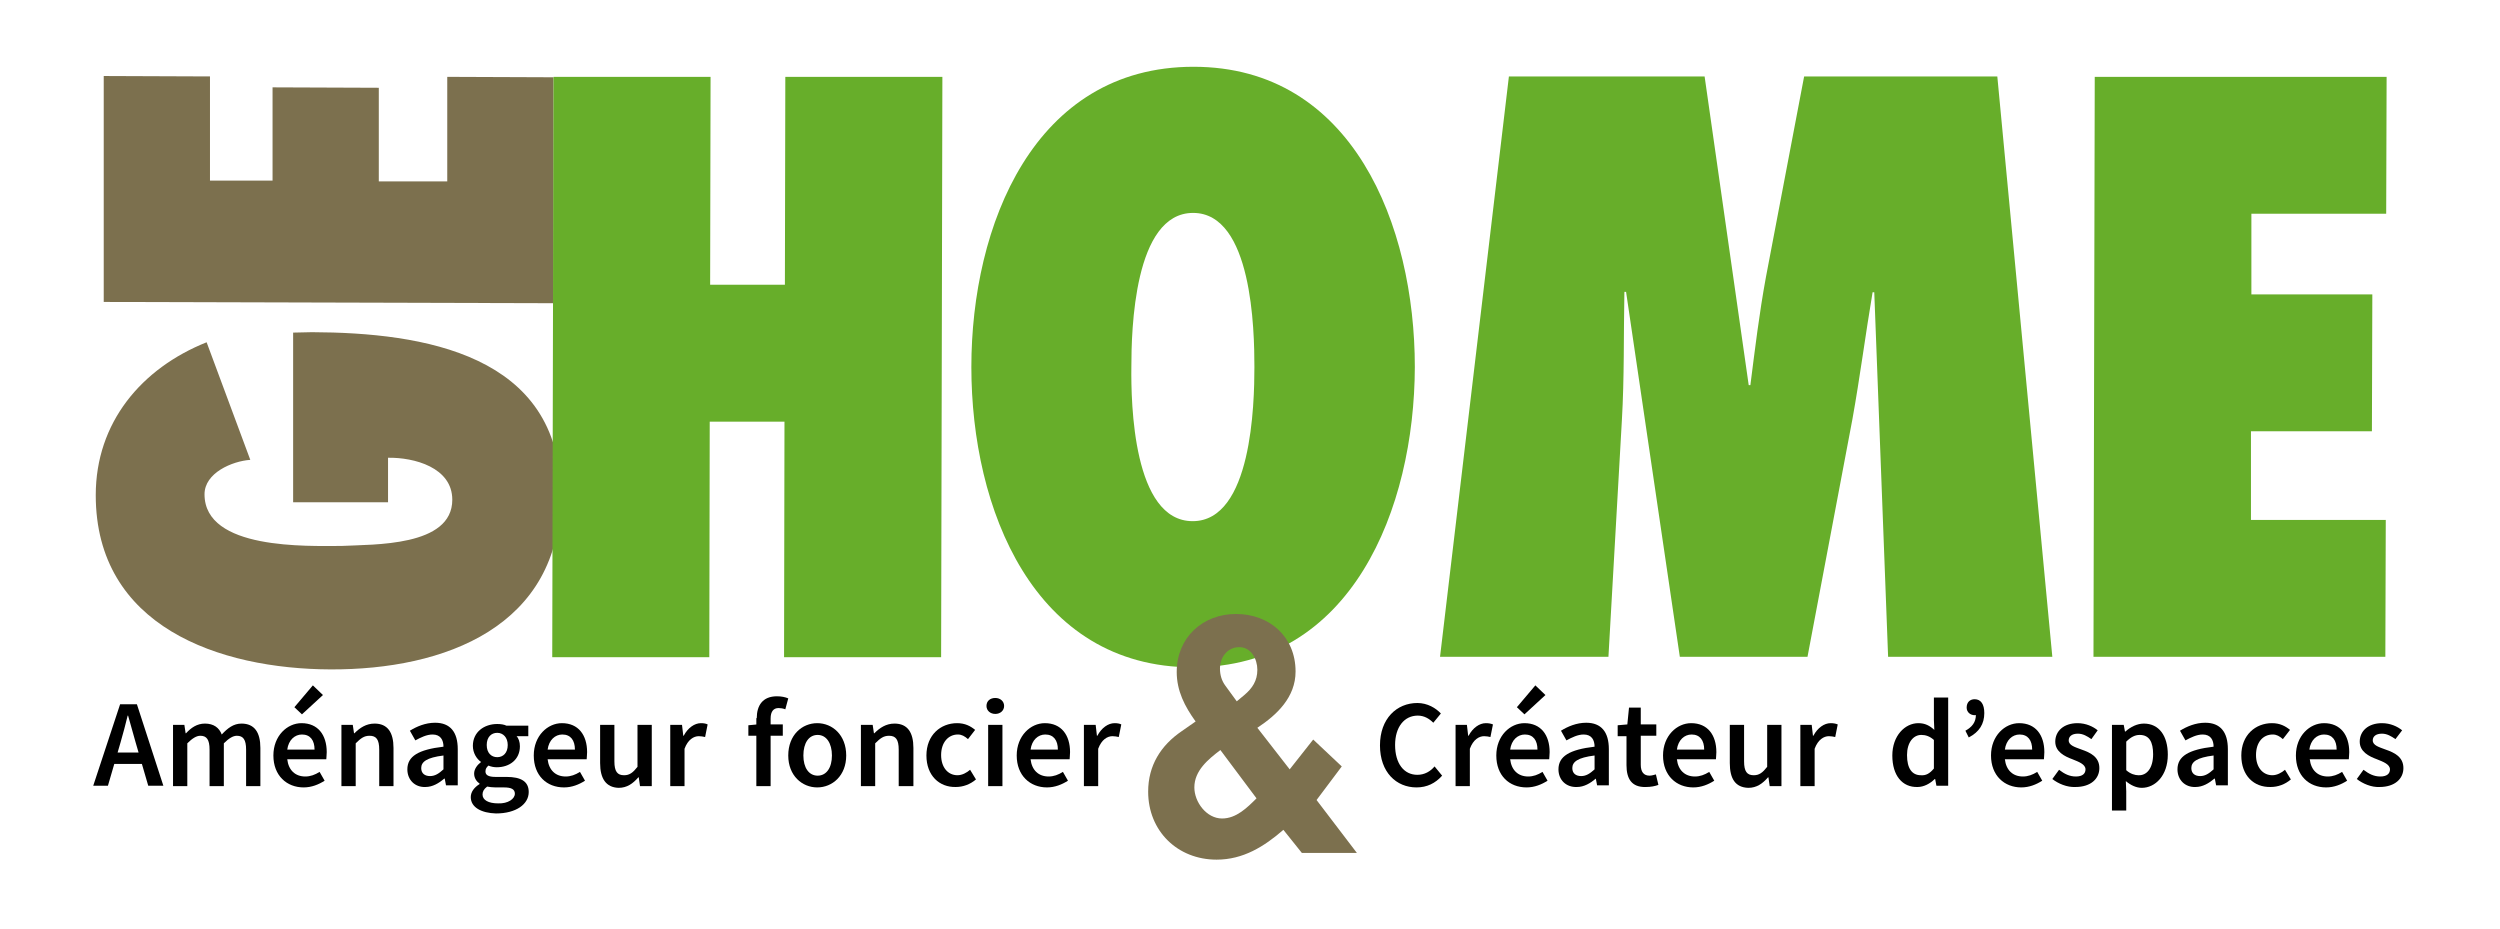<?xml version="1.0" encoding="utf-8"?>
<!-- Generator: Adobe Illustrator 24.2.1, SVG Export Plug-In . SVG Version: 6.00 Build 0)  -->
<svg version="1.1" id="Calque_1" xmlns="http://www.w3.org/2000/svg" xmlns:xlink="http://www.w3.org/1999/xlink" x="0px" y="0px"
	 viewBox="0 0 595.3 221.1" style="enable-background:new 0 0 595.3 221.1;" xml:space="preserve">
<style type="text/css">
	.st0{fill:#7C704E;}
	.st1{fill:#67AE2A;}
</style>
<g>
	<g>
		<path class="st0" d="M69.8,79.2l4.5-0.1c26.4,0.1,59.2,5.2,59.2,38.7c0,31.5-27.7,41.7-54.8,41.6c-26.5-0.1-55.9-10.2-55.9-41.5
			c0-17.3,10.9-30.2,26.4-36.4l10.4,28c-4.3,0.3-10.9,3.1-10.9,8.2c0,13.3,24.5,12.3,32.6,12.3c7.7-0.4,26.4,0.2,26.4-11
			c0-7.7-9.1-10.1-15.3-10v10.6l-22.6,0V79.2z"/>
		<path class="st0" d="M24.7,71.9V18.1L50,18.2V43l14.9,0V20.8l25.3,0.1v22.3l16.3,0V18.3l25.3,0.1v53.8L24.7,71.9z"/>
	</g>
	<g>
		<path class="st1" d="M186.7,156.5l0.1-56.1h-17.8l-0.1,56.1h-37.4l0.3-138.2h37.4l-0.1,49.5h17.8l0.1-49.5h37.4l-0.3,138.2H186.7z
			"/>
		<path class="st1" d="M284.2,15.9c37.9,0,52.7,37.8,52.7,71.5c-0.1,33.7-15,71.5-52.9,71.5c-37.9,0-52.7-37.8-52.7-71.5
			C231.3,53.7,246.2,15.9,284.2,15.9z M284,124.1c14.1,0,14.7-28,14.7-36.7s-0.5-36.7-14.6-36.7c-14.1,0-14.7,28-14.7,36.7
			C269.3,96,269.8,124.1,284,124.1z"/>
		<path class="st1" d="M449.6,156.5l-3.3-86.9h-0.4c-1.7,10.1-3,20.2-4.8,30.2l-10.7,56.6h-30.4l-12.8-86.9h-0.4
			c-0.2,10.3,0,20.3-0.6,30.6l-3.2,56.3h-40.1l16.4-138.2h46.6l10.5,73.5h0.4c1.1-8.6,2.1-17,3.7-25.7l9.1-47.8h46l13.1,138.2H449.6
			z"/>
		<path class="st1" d="M498.8,18.3h69.5l-0.1,32.6h-32.1l0,19.2h28.8l-0.1,32.6h-28.8l0,21.1h32.1l-0.1,32.6h-69.5L498.8,18.3z"/>
	</g>
	<g>
		<path d="M28.6,167.7h4l6.3,19.4h-3.6l-3-10.3c-0.6-2.1-1.2-4.3-1.8-6.4h-0.1c-0.5,2.1-1.1,4.3-1.7,6.4l-3,10.3h-3.5L28.6,167.7z
			 M26,179.2h9.1v2.7H26V179.2z"/>
		<path d="M41.1,172.6h2.8l0.3,2h0.1c1.2-1.3,2.6-2.3,4.5-2.3c2.1,0,3.4,1,4,2.6c1.4-1.5,2.8-2.6,4.7-2.6c3.1,0,4.5,2.1,4.5,5.8v9.1
			h-3.4v-8.7c0-2.4-0.7-3.3-2.2-3.3c-0.9,0-1.9,0.6-3.1,1.8v10.2h-3.4v-8.7c0-2.4-0.7-3.3-2.2-3.3c-0.9,0-1.9,0.6-3.1,1.8v10.2h-3.4
			V172.6z"/>
		<path d="M65.1,179.9c0-4.7,3.3-7.7,6.7-7.7c3.9,0,6,2.8,6,6.9c0,0.7-0.1,1.3-0.1,1.7h-9.3c0.3,2.6,1.9,4.1,4.3,4.1
			c1.2,0,2.3-0.4,3.4-1.1l1.2,2.1c-1.4,0.9-3.1,1.6-5,1.6C68.3,187.5,65.1,184.7,65.1,179.9z M74.9,178.5c0-2.2-1-3.6-3-3.6
			c-1.7,0-3.2,1.3-3.5,3.6H74.9z M70.1,168.4l4.4-5.2l2.4,2.3l-5,4.6L70.1,168.4z"/>
		<path d="M81.2,172.6H84l0.3,2h0.1c1.3-1.3,2.8-2.3,4.8-2.3c3.1,0,4.5,2.1,4.5,5.8v9.1h-3.4v-8.7c0-2.4-0.7-3.3-2.3-3.3
			c-1.3,0-2.1,0.6-3.3,1.8v10.2h-3.4V172.6z"/>
		<path d="M97,183.2c0-3.1,2.6-4.7,8.6-5.4c0-1.6-0.7-2.9-2.6-2.9c-1.4,0-2.8,0.7-4.1,1.4l-1.3-2.3c1.6-1,3.7-1.9,6-1.9
			c3.6,0,5.4,2.2,5.4,6.3v8.6h-2.8l-0.3-1.6h-0.1c-1.3,1.1-2.8,2-4.5,2C98.8,187.5,97,185.7,97,183.2z M105.6,183.2v-3.3
			c-4,0.5-5.3,1.5-5.3,3c0,1.3,0.9,1.9,2.1,1.9C103.6,184.8,104.5,184.2,105.6,183.2z"/>
		<path d="M112.1,189.8c0-1.2,0.8-2.3,2.1-3.1v-0.1c-0.7-0.5-1.3-1.3-1.3-2.4c0-1.1,0.8-2.1,1.6-2.7v-0.1c-1-0.7-1.9-2.1-1.9-3.8
			c0-3.3,2.7-5.2,5.8-5.2c0.8,0,1.6,0.1,2.2,0.4h5.2v2.5H123c0.5,0.5,0.8,1.4,0.8,2.4c0,3.2-2.5,5-5.5,5c-0.6,0-1.3-0.1-2-0.4
			c-0.4,0.4-0.7,0.7-0.7,1.4c0,0.8,0.6,1.3,2.4,1.3h2.6c3.5,0,5.3,1.1,5.3,3.6c0,2.9-3,5.1-7.8,5.1
			C114.7,193.6,112.1,192.3,112.1,189.8z M122.6,189c0-1.1-0.9-1.5-2.6-1.5h-2c-0.8,0-1.4-0.1-2-0.2c-0.8,0.6-1.1,1.2-1.1,1.9
			c0,1.3,1.4,2.1,3.7,2.1C121,191.4,122.6,190.2,122.6,189z M120.9,177.4c0-1.8-1.1-2.9-2.5-2.9c-1.4,0-2.5,1-2.5,2.9
			c0,1.9,1.1,2.9,2.5,2.9S120.9,179.3,120.9,177.4z"/>
		<path d="M127.1,179.9c0-4.7,3.3-7.7,6.7-7.7c3.9,0,6,2.8,6,6.9c0,0.7-0.1,1.3-0.1,1.7h-9.3c0.3,2.6,1.9,4.1,4.3,4.1
			c1.2,0,2.3-0.4,3.4-1.1l1.2,2.1c-1.4,0.9-3.1,1.6-5,1.6C130.2,187.5,127.1,184.7,127.1,179.9z M136.9,178.5c0-2.2-1-3.6-3-3.6
			c-1.7,0-3.2,1.3-3.5,3.6H136.9z"/>
		<path d="M142.9,181.7v-9.1h3.4v8.7c0,2.4,0.7,3.3,2.3,3.3c1.3,0,2.1-0.6,3.2-2v-10h3.4v14.6h-2.8l-0.3-2.1h-0.1
			c-1.3,1.5-2.7,2.5-4.7,2.5C144.3,187.5,142.9,185.4,142.9,181.7z"/>
		<path d="M159.6,172.6h2.8l0.3,2.6h0.1c1-1.9,2.6-3,4.1-3c0.7,0,1.2,0.1,1.6,0.3l-0.6,3c-0.5-0.1-0.9-0.2-1.5-0.2
			c-1.2,0-2.6,0.8-3.4,3v8.9h-3.4V172.6z"/>
		<path d="M178.2,172.7l2.1-0.2h6.1v2.7h-8.2V172.7z M180.2,171c0-3,1.4-5.2,4.8-5.2c1.1,0,2,0.2,2.7,0.5l-0.7,2.6
			c-0.5-0.2-1.1-0.3-1.6-0.3c-1.2,0-1.9,0.8-1.9,2.5v16.1h-3.4V171z"/>
		<path d="M187.7,179.9c0-4.9,3.3-7.7,6.9-7.7c3.6,0,6.9,2.8,6.9,7.7c0,4.8-3.3,7.6-6.9,7.6C191,187.5,187.7,184.7,187.7,179.9z
			 M198.1,179.9c0-2.9-1.3-4.9-3.4-4.9c-2.1,0-3.4,1.9-3.4,4.9c0,2.9,1.3,4.8,3.4,4.8C196.8,184.7,198.1,182.8,198.1,179.9z"/>
		<path d="M205,172.6h2.8l0.3,2h0.1c1.3-1.3,2.8-2.3,4.8-2.3c3.1,0,4.5,2.1,4.5,5.8v9.1H214v-8.7c0-2.4-0.7-3.3-2.3-3.3
			c-1.3,0-2.1,0.6-3.3,1.8v10.2H205V172.6z"/>
		<path d="M220.6,179.9c0-4.9,3.4-7.7,7.3-7.7c1.9,0,3.2,0.7,4.3,1.6l-1.7,2.2c-0.8-0.7-1.5-1.1-2.4-1.1c-2.3,0-4,1.9-4,4.9
			c0,2.9,1.6,4.8,3.9,4.8c1.1,0,2.2-0.6,3-1.3l1.4,2.3c-1.4,1.2-3.1,1.8-4.8,1.8C223.7,187.5,220.6,184.7,220.6,179.9z"/>
		<path d="M234.9,168.1c0-1.2,0.9-1.9,2.1-1.9c1.2,0,2.1,0.8,2.1,1.9c0,1.1-0.9,1.9-2.1,1.9C235.8,170,234.9,169.2,234.9,168.1z
			 M235.3,172.6h3.4v14.6h-3.4V172.6z"/>
		<path d="M242.1,179.9c0-4.7,3.3-7.7,6.7-7.7c3.9,0,6,2.8,6,6.9c0,0.7-0.1,1.3-0.1,1.7h-9.3c0.3,2.6,1.9,4.1,4.3,4.1
			c1.2,0,2.3-0.4,3.4-1.1l1.2,2.1c-1.4,0.9-3.1,1.6-5,1.6C245.3,187.5,242.1,184.7,242.1,179.9z M251.9,178.5c0-2.2-1-3.6-3-3.6
			c-1.7,0-3.2,1.3-3.5,3.6H251.9z"/>
		<path d="M258.1,172.6h2.8l0.3,2.6h0.1c1-1.9,2.6-3,4.1-3c0.7,0,1.2,0.1,1.6,0.3l-0.6,3c-0.5-0.1-0.9-0.2-1.5-0.2
			c-1.2,0-2.6,0.8-3.4,3v8.9h-3.4V172.6z"/>
	</g>
	<g>
		<path d="M328.6,177.5c0-6.4,4-10.1,8.9-10.1c2.4,0,4.4,1.2,5.6,2.5l-1.8,2.2c-1-1-2.2-1.7-3.7-1.7c-3.2,0-5.4,2.7-5.4,7
			c0,4.4,2.1,7.1,5.3,7.1c1.7,0,3.1-0.8,4.1-2l1.8,2.2c-1.6,1.8-3.6,2.8-6.1,2.8C332.5,187.5,328.6,183.9,328.6,177.5z"/>
		<path d="M346.5,172.6h2.8l0.3,2.6h0.1c1-1.9,2.6-3,4.1-3c0.7,0,1.2,0.1,1.7,0.3l-0.6,3c-0.5-0.1-0.9-0.2-1.5-0.2
			c-1.2,0-2.6,0.8-3.4,3v8.9h-3.4V172.6z"/>
		<path d="M356.3,179.9c0-4.7,3.3-7.7,6.7-7.7c3.9,0,6,2.8,6,6.9c0,0.7-0.1,1.3-0.1,1.7h-9.3c0.3,2.6,1.9,4.1,4.3,4.1
			c1.2,0,2.3-0.4,3.4-1.1l1.2,2.1c-1.4,0.9-3.1,1.6-5,1.6C359.4,187.5,356.3,184.7,356.3,179.9z M366.1,178.5c0-2.2-1-3.6-3-3.6
			c-1.7,0-3.2,1.3-3.5,3.6H366.1z M361.2,168.4l4.4-5.2l2.4,2.3l-5,4.6L361.2,168.4z"/>
		<path d="M371.1,183.2c0-3.1,2.6-4.7,8.6-5.4c0-1.6-0.7-2.9-2.6-2.9c-1.4,0-2.8,0.7-4.1,1.4l-1.3-2.3c1.6-1,3.7-1.9,6-1.9
			c3.6,0,5.4,2.2,5.4,6.3v8.6h-2.8l-0.3-1.6H380c-1.3,1.1-2.8,2-4.5,2C372.9,187.5,371.1,185.7,371.1,183.2z M379.7,183.2v-3.3
			c-4,0.5-5.3,1.5-5.3,3c0,1.3,0.9,1.9,2.1,1.9C377.7,184.8,378.6,184.2,379.7,183.2z"/>
		<path d="M387.3,182.2v-6.9h-2.1v-2.6l2.3-0.2l0.4-4h2.8v4h3.7v2.7h-3.7v6.9c0,1.7,0.7,2.6,2.1,2.6c0.5,0,1.1-0.2,1.5-0.3l0.6,2.5
			c-0.8,0.3-1.8,0.5-3,0.5C388.5,187.5,387.3,185.4,387.3,182.2z"/>
		<path d="M396,179.9c0-4.7,3.3-7.7,6.7-7.7c3.9,0,6,2.8,6,6.9c0,0.7-0.1,1.3-0.1,1.7h-9.3c0.3,2.6,1.9,4.1,4.3,4.1
			c1.2,0,2.3-0.4,3.4-1.1l1.2,2.1c-1.4,0.9-3.1,1.6-5,1.6C399.2,187.5,396,184.7,396,179.9z M405.8,178.5c0-2.2-1-3.6-3-3.6
			c-1.7,0-3.2,1.3-3.5,3.6H405.8z"/>
		<path d="M411.9,181.7v-9.1h3.4v8.7c0,2.4,0.7,3.3,2.3,3.3c1.3,0,2.1-0.6,3.2-2v-10h3.4v14.6h-2.8l-0.3-2.1h-0.1
			c-1.3,1.5-2.7,2.5-4.7,2.5C413.2,187.5,411.9,185.4,411.9,181.7z"/>
		<path d="M428.6,172.6h2.8l0.3,2.6h0.1c1-1.9,2.6-3,4.1-3c0.7,0,1.2,0.1,1.7,0.3l-0.6,3c-0.5-0.1-0.9-0.2-1.5-0.2
			c-1.2,0-2.6,0.8-3.4,3v8.9h-3.4V172.6z"/>
		<path d="M450.6,179.9c0-4.7,3-7.7,6.2-7.7c1.6,0,2.7,0.6,3.8,1.6l-0.1-2.4v-5.3h3.4v21h-2.8l-0.3-1.6h-0.1
			c-1.1,1.1-2.6,1.9-4.1,1.9C453,187.5,450.6,184.7,450.6,179.9z M460.5,183v-6.8c-1-0.9-2-1.2-3-1.2c-1.9,0-3.4,1.8-3.4,4.8
			c0,3.2,1.2,4.8,3.3,4.8C458.6,184.7,459.5,184.2,460.5,183z"/>
		<path d="M468,174c1.6-0.9,2.5-2,2.5-3.8l-0.2-2.3l1.3,1.8c-0.4,0.4-0.8,0.6-1.4,0.6c-1,0-1.9-0.7-1.9-1.8c0-1.3,0.8-2,1.9-2
			c1.5,0,2.3,1.2,2.3,3.3c0,2.6-1.2,4.5-3.7,5.8L468,174z"/>
		<path d="M474.1,179.9c0-4.7,3.3-7.7,6.7-7.7c3.9,0,6,2.8,6,6.9c0,0.7-0.1,1.3-0.1,1.7h-9.3c0.3,2.6,1.9,4.1,4.3,4.1
			c1.2,0,2.3-0.4,3.4-1.1l1.2,2.1c-1.4,0.9-3.1,1.6-5,1.6C477.3,187.5,474.1,184.7,474.1,179.9z M483.9,178.5c0-2.2-1-3.6-3-3.6
			c-1.7,0-3.2,1.3-3.5,3.6H483.9z"/>
		<path d="M488.7,185.5l1.6-2.2c1.3,1,2.5,1.6,4,1.6c1.6,0,2.3-0.7,2.3-1.7c0-1.2-1.6-1.8-3.1-2.4c-1.9-0.7-4.1-1.8-4.1-4.2
			c0-2.5,2-4.4,5.3-4.4c2,0,3.7,0.8,4.8,1.7L498,176c-1-0.7-2-1.3-3.2-1.3c-1.5,0-2.2,0.7-2.2,1.6c0,1.2,1.5,1.6,3.1,2.2
			c2,0.7,4.2,1.7,4.2,4.4c0,2.5-2,4.5-5.7,4.5C492.2,187.5,490.1,186.6,488.7,185.5z"/>
		<path d="M502.9,172.6h2.8l0.3,1.6h0.1c1.2-1.1,2.8-1.9,4.4-1.9c3.6,0,5.7,2.9,5.7,7.4c0,5-3,7.9-6.2,7.9c-1.3,0-2.6-0.6-3.8-1.6
			l0.1,2.4v4.6h-3.4V172.6z M512.7,179.6c0-2.9-0.9-4.6-3.2-4.6c-1.1,0-2.1,0.5-3.2,1.6v6.8c1,0.9,2.1,1.2,2.9,1.2
			C511.2,184.7,512.7,182.9,512.7,179.6z"/>
		<path d="M518.5,183.2c0-3.1,2.6-4.7,8.6-5.4c0-1.6-0.7-2.9-2.6-2.9c-1.4,0-2.8,0.7-4.1,1.4l-1.3-2.3c1.6-1,3.7-1.9,6-1.9
			c3.6,0,5.4,2.2,5.4,6.3v8.6h-2.8l-0.3-1.6h-0.1c-1.3,1.1-2.8,2-4.5,2C520.3,187.5,518.5,185.7,518.5,183.2z M527.1,183.2v-3.3
			c-4,0.5-5.3,1.5-5.3,3c0,1.3,0.9,1.9,2.1,1.9C525.1,184.8,526,184.2,527.1,183.2z"/>
		<path d="M533.7,179.9c0-4.9,3.4-7.7,7.3-7.7c1.9,0,3.2,0.7,4.3,1.6l-1.7,2.2c-0.8-0.7-1.5-1.1-2.4-1.1c-2.4,0-4,1.9-4,4.9
			c0,2.9,1.6,4.8,3.9,4.8c1.1,0,2.2-0.6,3-1.3l1.4,2.3c-1.4,1.2-3.1,1.8-4.8,1.8C536.7,187.5,533.7,184.7,533.7,179.9z"/>
		<path d="M546.7,179.9c0-4.7,3.3-7.7,6.7-7.7c3.9,0,6,2.8,6,6.9c0,0.7-0.1,1.3-0.1,1.7H550c0.3,2.6,1.9,4.1,4.3,4.1
			c1.2,0,2.3-0.4,3.4-1.1l1.2,2.1c-1.4,0.9-3.1,1.6-5,1.6C549.8,187.5,546.7,184.7,546.7,179.9z M556.4,178.5c0-2.2-1-3.6-3-3.6
			c-1.7,0-3.2,1.3-3.5,3.6H556.4z"/>
		<path d="M561.2,185.5l1.6-2.2c1.3,1,2.5,1.6,4,1.6c1.6,0,2.3-0.7,2.3-1.7c0-1.2-1.6-1.8-3.1-2.4c-1.9-0.7-4.1-1.8-4.1-4.2
			c0-2.5,2-4.4,5.3-4.4c2,0,3.7,0.8,4.8,1.7l-1.6,2.1c-1-0.7-2-1.3-3.2-1.3c-1.5,0-2.2,0.7-2.2,1.6c0,1.2,1.5,1.6,3.1,2.2
			c2,0.7,4.2,1.7,4.2,4.4c0,2.5-2,4.5-5.7,4.5C564.7,187.5,562.6,186.6,561.2,185.5z"/>
	</g>
	<g>
		<path class="st0" d="M305.6,197.6c-4.6,4-9.6,7.1-15.9,7.1c-9.3,0-16.3-6.8-16.3-16.2c0-6.2,3-11,8-14.4l3.3-2.3
			c-2.6-3.6-4.5-7.3-4.5-11.8c0-8.2,6.2-13.8,14.1-13.8c8,0,14.2,5.4,14.2,13.7c0,6.1-4.4,10.3-9.1,13.4l7.7,9.9l5.6-7.1l6.8,6.4
			l-6,8l9.6,12.6H310L305.6,197.6z M290.6,178.6c-2.9,2.2-6.2,4.9-6.2,8.9c0,3.5,2.9,7.4,6.6,7.4c3.4,0,6-2.6,8.2-4.8L290.6,178.6z
			 M294.5,167l1.8-1.5c1.9-1.6,3.1-3.4,3.1-6c0-2.6-1.5-5.4-4.3-5.4c-2.9,0-4.6,2.5-4.6,5.1c0,1.5,0.4,2.9,1.3,4.1L294.5,167z"/>
	</g>
</g>
</svg>
